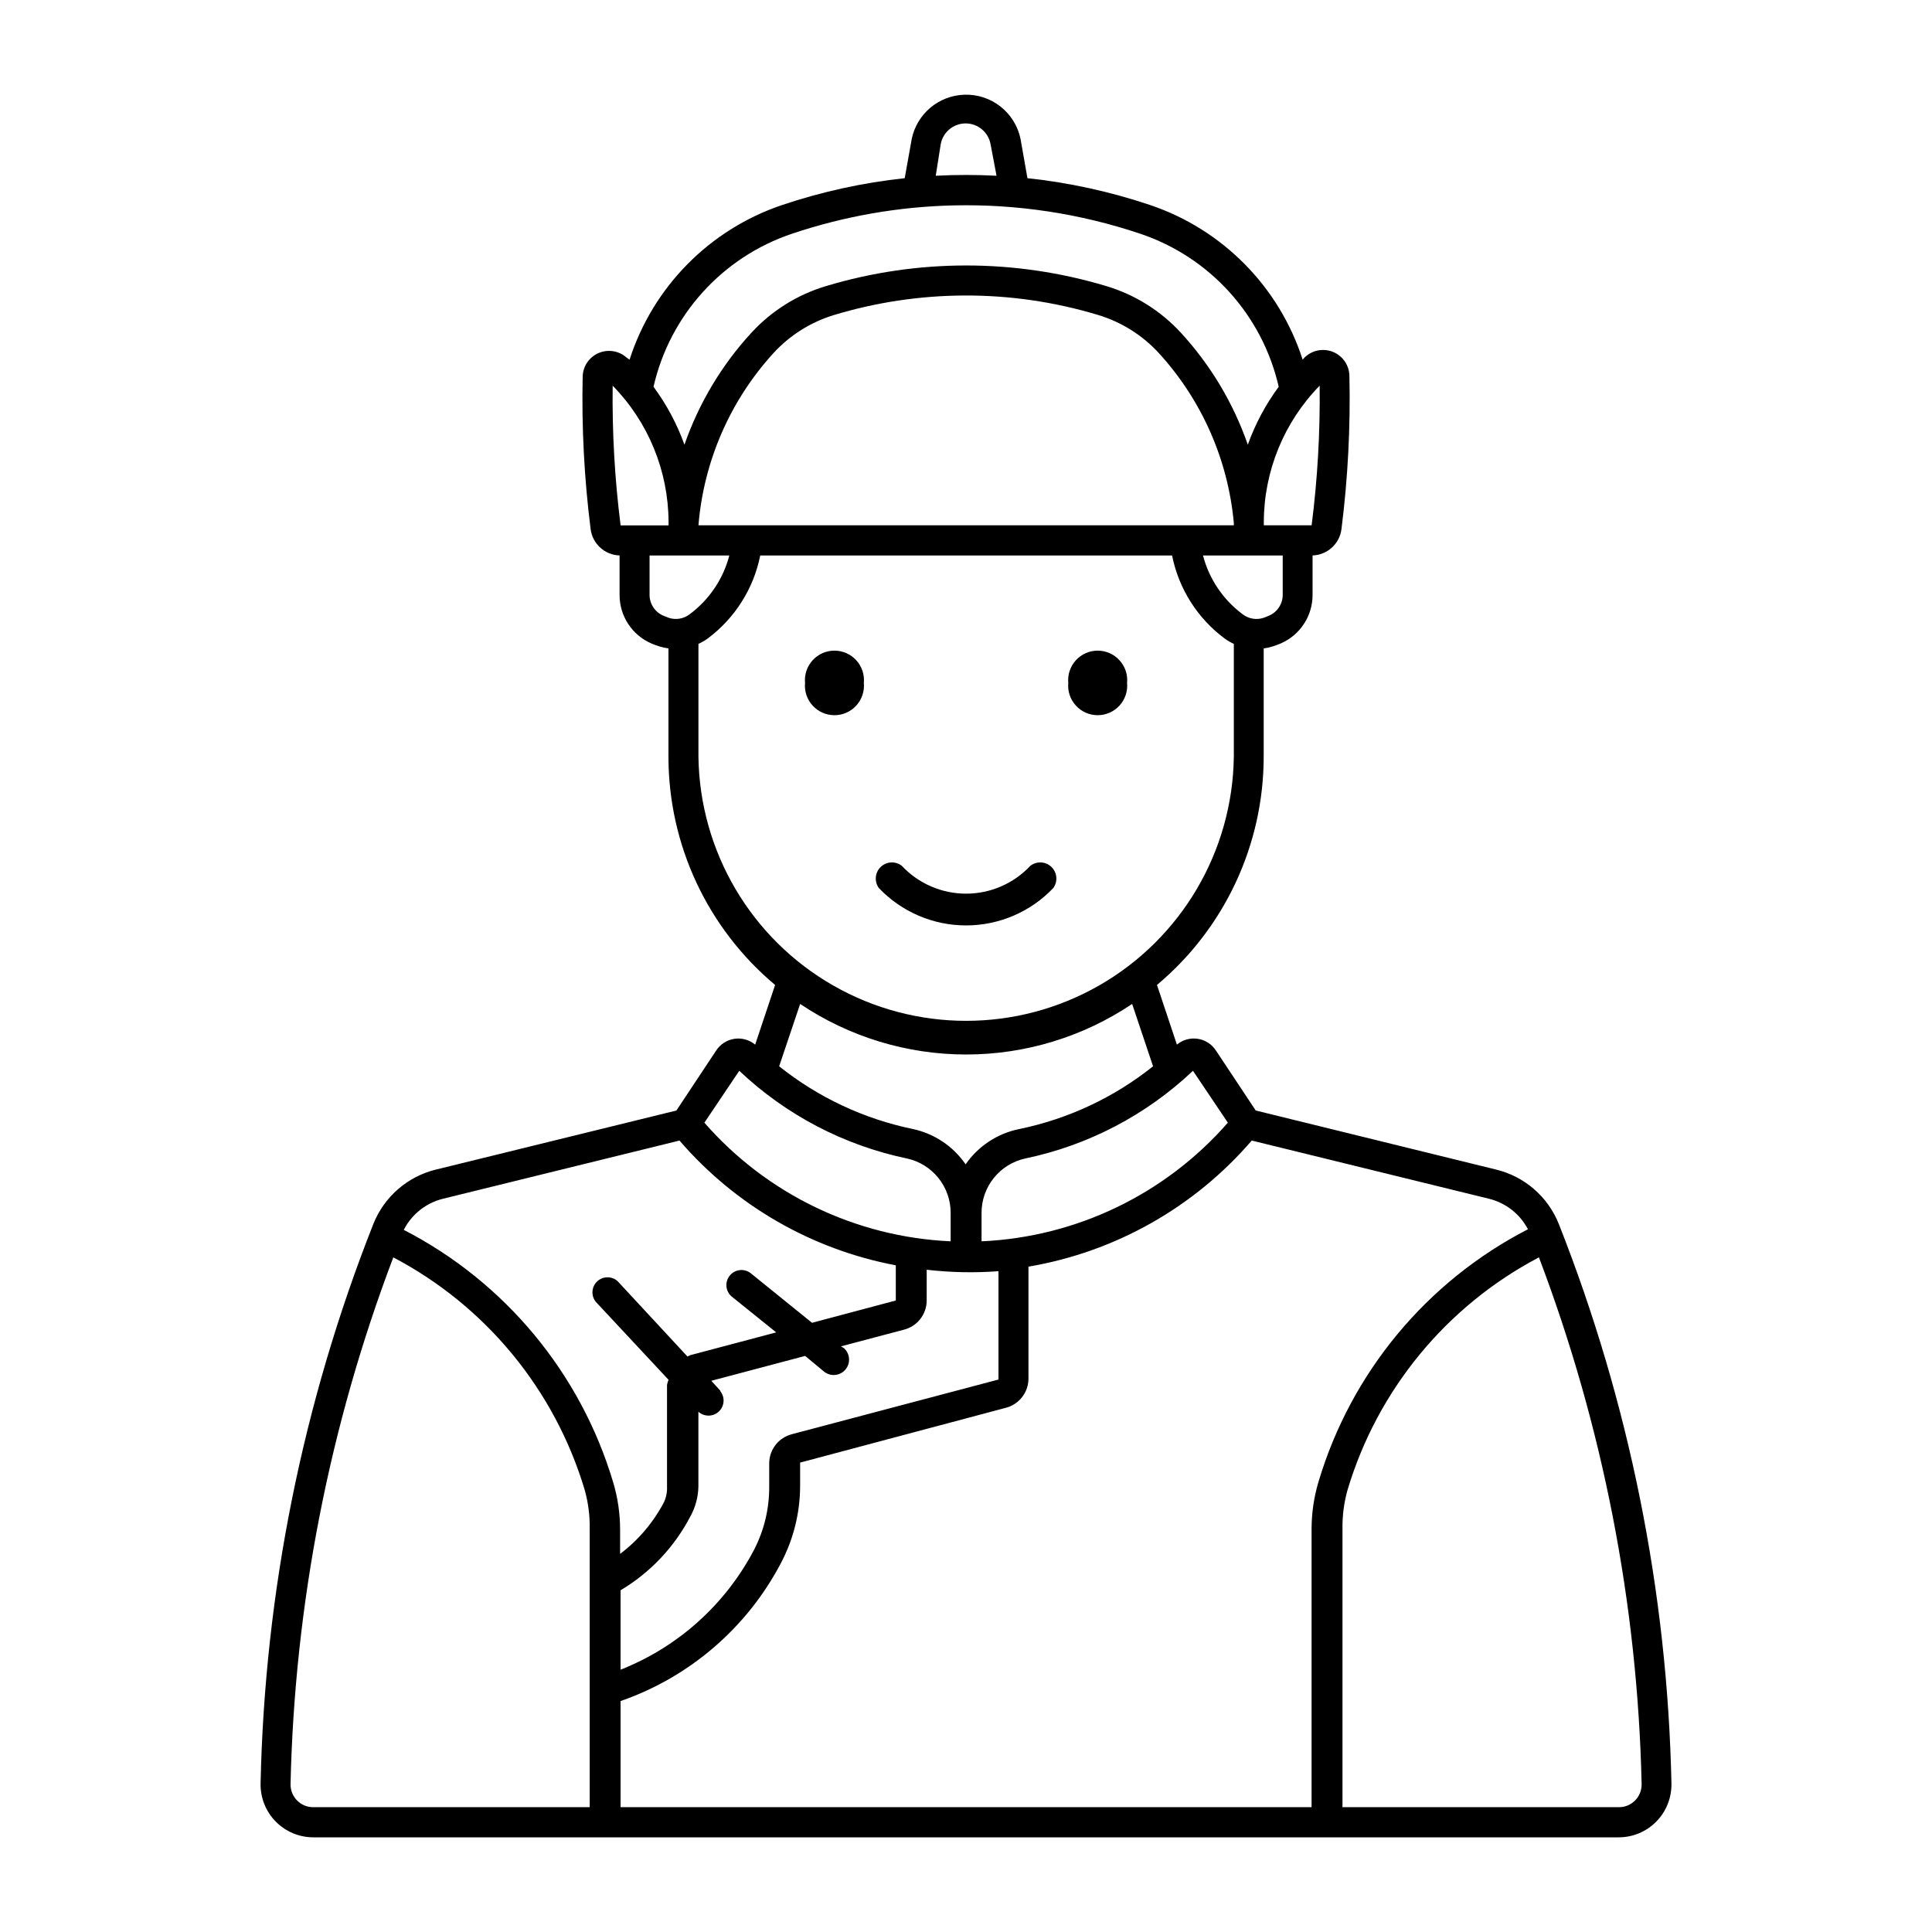 <?xml version="1.0" encoding="UTF-8"?>
<!-- Uploaded to: ICON Repo, www.svgrepo.com, Generator: ICON Repo Mixer Tools -->
<svg fill="#000000" width="800px" height="800px" version="1.1" viewBox="144 144 512 512" xmlns="http://www.w3.org/2000/svg">
 <g>
  <path d="m399.54 169.1c-3.297 0.109-6.465 1.324-8.992 3.449-2.523 2.125-4.262 5.039-4.93 8.273l-1.859 10.398h0.004c-11.059 1.184-21.957 3.57-32.5 7.117-19.211 6.477-34.211 21.684-40.426 40.984-0.266-0.191-0.531-0.383-0.797-0.57-2.023-1.793-4.894-2.262-7.383-1.203-2.484 1.062-4.137 3.457-4.242 6.156-0.297 13.539 0.41 27.082 2.106 40.516 0.492 3.894 3.746 6.856 7.672 6.981v10.438c-0.023 5.602 3.301 10.676 8.449 12.895 0.691 0.289 1.398 0.547 2.117 0.777 0.777 0.246 1.574 0.422 2.387 0.527v28.637c-0.008 23.371 10.344 45.543 28.262 60.547l-5.281 15.816h-0.004c-1.527-1.273-3.523-1.832-5.492-1.543-1.965 0.293-3.719 1.406-4.812 3.066l-10.566 15.938-63.688 15.645v-0.004c-7.562 1.832-13.766 7.223-16.637 14.453-18.672 47.254-28.785 97.449-29.871 148.24-0.078 3.766 1.363 7.402 4 10.09 2.637 2.688 6.246 4.199 10.012 4.191h345.9c3.758 0 7.359-1.516 9.992-4.199 2.629-2.688 4.066-6.32 3.988-10.082-1.078-50.793-11.18-100.99-29.84-148.24-2.875-7.238-9.09-12.629-16.66-14.453l-63.668-15.645-10.574-15.938v0.004c-1.094-1.664-2.848-2.781-4.816-3.07-1.973-0.293-3.973 0.273-5.5 1.547l-5.281-15.816c17.926-15 28.281-37.172 28.281-60.547v-28.637c0.805-0.105 1.602-0.281 2.375-0.527 0.715-0.23 1.418-0.488 2.109-0.777 5.152-2.211 8.484-7.289 8.469-12.895v-10.438c3.922-0.129 7.168-3.09 7.66-6.981 1.695-13.434 2.402-26.977 2.106-40.516-0.012-2.812-1.707-5.344-4.301-6.426-2.598-1.078-5.59-0.5-7.594 1.473-0.168 0.188-0.332 0.379-0.496 0.57-6.211-19.297-21.211-34.504-40.418-40.984-10.551-3.547-21.453-5.934-32.52-7.117l-1.828-10.398c-0.699-3.394-2.578-6.434-5.305-8.578-2.723-2.148-6.117-3.262-9.586-3.144zm0.301 7.606c3.273-0.027 6.09 2.301 6.672 5.523l1.578 8.348c-5.367-0.285-10.742-0.285-16.109 0l1.316-8.348c0.574-3.172 3.32-5.488 6.543-5.523zm-3.246 21.73c16.824-0.398 33.59 2.137 49.547 7.492 18.477 6.199 32.391 21.57 36.73 40.57-3.461 4.691-6.223 9.863-8.188 15.352-3.816-10.98-9.836-21.066-17.699-29.629-5.363-5.848-12.211-10.137-19.812-12.406-24.219-7.281-50.043-7.281-74.262 0-7.606 2.269-14.453 6.559-19.816 12.406-7.863 8.562-13.891 18.645-17.707 29.629-1.969-5.488-4.734-10.66-8.199-15.352 4.34-19 18.254-34.371 36.734-40.57 13.766-4.621 28.152-7.148 42.672-7.492zm2.676 23.875c12.117-0.078 24.176 1.664 35.773 5.168 6.195 1.875 11.766 5.387 16.129 10.164 11.328 12.426 18.285 28.215 19.805 44.961v0.609h-141.88c1.395-16.961 8.359-32.98 19.812-45.566 4.359-4.773 9.922-8.285 16.109-10.164 11.109-3.356 22.648-5.098 34.254-5.168zm-92.91 23.895h0.004c9.426 9.633 14.738 22.551 14.809 36.027v1h-12.703c-1.559-12.277-2.262-24.648-2.106-37.023zm187.36 0h0.004c0.145 12.371-0.566 24.734-2.129 37.004h-12.672v-0.801c0.02-13.535 5.332-26.527 14.801-36.203zm-148.25 45h109.14c1.766 8.836 6.758 16.699 14 22.062 0.742 0.531 1.535 0.988 2.367 1.363v29.844c-0.316 25.133-13.906 48.223-35.727 60.699s-48.609 12.477-70.43 0c-21.82-12.477-35.41-35.566-35.727-60.699v-29.844c0.836-0.375 1.629-0.832 2.375-1.363 7.242-5.363 12.234-13.227 14.004-22.062zm117.33 0h21.133v10.457c-0.004 2.414-1.461 4.594-3.695 5.519-0.434 0.191-0.871 0.371-1.316 0.527-1.879 0.645-3.957 0.316-5.543-0.879-5.211-3.852-8.945-9.371-10.578-15.641zm-146.66 0h21.141c-1.637 6.266-5.367 11.777-10.574 15.625-1.586 1.191-3.656 1.52-5.535 0.879-0.449-0.16-0.891-0.336-1.328-0.527-2.234-0.926-3.695-3.102-3.703-5.523zm39.906 118.85c13.012 8.734 28.324 13.398 43.992 13.398 15.668 0 30.984-4.664 43.992-13.398l5.543 16.52v0.004c-10.328 8.25-22.457 13.941-35.402 16.617-5.793 1.148-10.914 4.508-14.273 9.363-3.297-4.801-8.312-8.152-14.012-9.363-12.941-2.676-25.074-8.367-35.402-16.617zm-16.129 17.711v0.004c12.363 11.703 27.73 19.742 44.391 23.23 3.301 0.711 6.254 2.531 8.367 5.16 2.117 2.625 3.266 5.898 3.258 9.273v7.527c-25.133-1.129-48.715-12.488-65.262-31.441zm120.23 0 9.246 13.75v0.004c-16.551 18.953-40.137 30.316-65.273 31.441v-7.527c-0.008-3.375 1.141-6.648 3.258-9.273 2.117-2.629 5.07-4.449 8.367-5.16 16.664-3.484 32.035-11.527 44.402-23.23zm-136.07 18.492h-0.004c14.809 17.199 35.023 28.859 57.324 33.062v9.324l-22.199 5.91-16.379-13.246v0.004c-1.719-1.23-4.102-0.906-5.43 0.738s-1.148 4.039 0.418 5.465l11.895 9.578-22.719 6.027-0.004-0.004c-0.273 0.109-0.539 0.234-0.797 0.371l-18.496-19.953v-0.004c-1.543-1.395-3.898-1.375-5.414 0.043-1.52 1.422-1.691 3.773-0.398 5.402l19.293 20.676c-0.172 0.441-0.305 0.898-0.398 1.363v26.898c0.07 1.438-0.203 2.867-0.801 4.176-2.82 5.371-6.793 10.055-11.633 13.711v-6.457 0.004c-0.004-4.258-0.625-8.488-1.848-12.562-8.637-28.91-28.676-53.051-55.496-66.867l0.102-0.16h-0.004c2.125-4.035 5.871-6.977 10.297-8.074zm151.65 0 62.906 15.43h-0.004c4.43 1.098 8.176 4.039 10.297 8.074-26.812 13.812-46.848 37.949-55.484 66.848-1.227 4.074-1.852 8.305-1.859 12.562v73.75h-183.12v-28.129 0.004c18.336-6.359 33.555-19.477 42.547-36.672 3.297-6.289 5.027-13.281 5.031-20.383v-6.144l54.418-14.492c3.559-0.871 6.066-4.047 6.094-7.707v-29.727c23.016-3.898 43.945-15.719 59.172-33.414zm-227.49 30.957h-0.004c24.523 12.895 42.812 35.129 50.734 61.676 0.93 3.348 1.371 6.809 1.309 10.281v73.75h-73.184c-1.633 0.027-3.203-0.609-4.352-1.766-1.148-1.156-1.777-2.731-1.742-4.359 1.082-47.738 10.293-94.941 27.234-139.58zm303.6 0h-0.004c16.934 44.645 26.137 91.848 27.215 139.58 0.035 1.625-0.59 3.195-1.73 4.348-1.145 1.156-2.707 1.797-4.332 1.777h-73.215v-73.75c-0.055-3.473 0.395-6.938 1.328-10.281 7.926-26.547 26.215-48.781 50.734-61.676zm-162.25 3.277h-0.004c6.316 0.73 12.684 0.863 19.023 0.387v28.711l-54.699 14.473 0.004 0.004c-3.555 0.883-6.051 4.066-6.062 7.723v6.164c0.039 5.793-1.324 11.508-3.965 16.66-7.59 14.539-20.168 25.855-35.426 31.871v-21.047c7.879-4.688 14.293-11.484 18.516-19.621 1.332-2.41 2.055-5.109 2.109-7.863v-19.84 0.004c1.539 1.395 3.894 1.375 5.41-0.047 1.516-1.418 1.691-3.766 0.402-5.394v-0.121l-2.387-2.633 24.859-6.594 5.012 4.156c1.719 1.387 4.231 1.152 5.66-0.527 1.434-1.684 1.266-4.199-0.379-5.676l-0.801-0.488 16.656-4.41h0.004c3.551-0.883 6.047-4.066 6.062-7.723z"/>
  <path d="m442.69 324.98c0.207-2.191-0.523-4.371-2.008-6-1.48-1.625-3.582-2.555-5.785-2.555s-4.305 0.93-5.785 2.555c-1.484 1.629-2.215 3.809-2.008 6-0.207 2.195 0.523 4.371 2.008 6 1.48 1.629 3.582 2.555 5.785 2.555s4.305-0.926 5.785-2.555c1.484-1.629 2.215-3.805 2.008-6z"/>
  <path d="m372.93 324.98c0.207-2.191-0.523-4.371-2.008-6-1.48-1.625-3.582-2.555-5.785-2.555s-4.305 0.93-5.789 2.555c-1.48 1.629-2.211 3.809-2.004 6-0.207 2.195 0.523 4.371 2.004 6 1.484 1.629 3.586 2.555 5.789 2.555s4.305-0.926 5.785-2.555c1.484-1.629 2.215-3.805 2.008-6z"/>
  <path d="m423.14 379.33c1.242-1.723 1.031-4.094-0.492-5.574-1.523-1.477-3.902-1.609-5.586-0.316-4.414 4.715-10.586 7.391-17.043 7.391s-12.629-2.676-17.043-7.391c-1.684-1.293-4.062-1.16-5.586 0.316-1.523 1.48-1.734 3.852-0.492 5.574 6.023 6.332 14.379 9.918 23.121 9.918s17.098-3.586 23.121-9.918z"/>
 </g>
</svg>